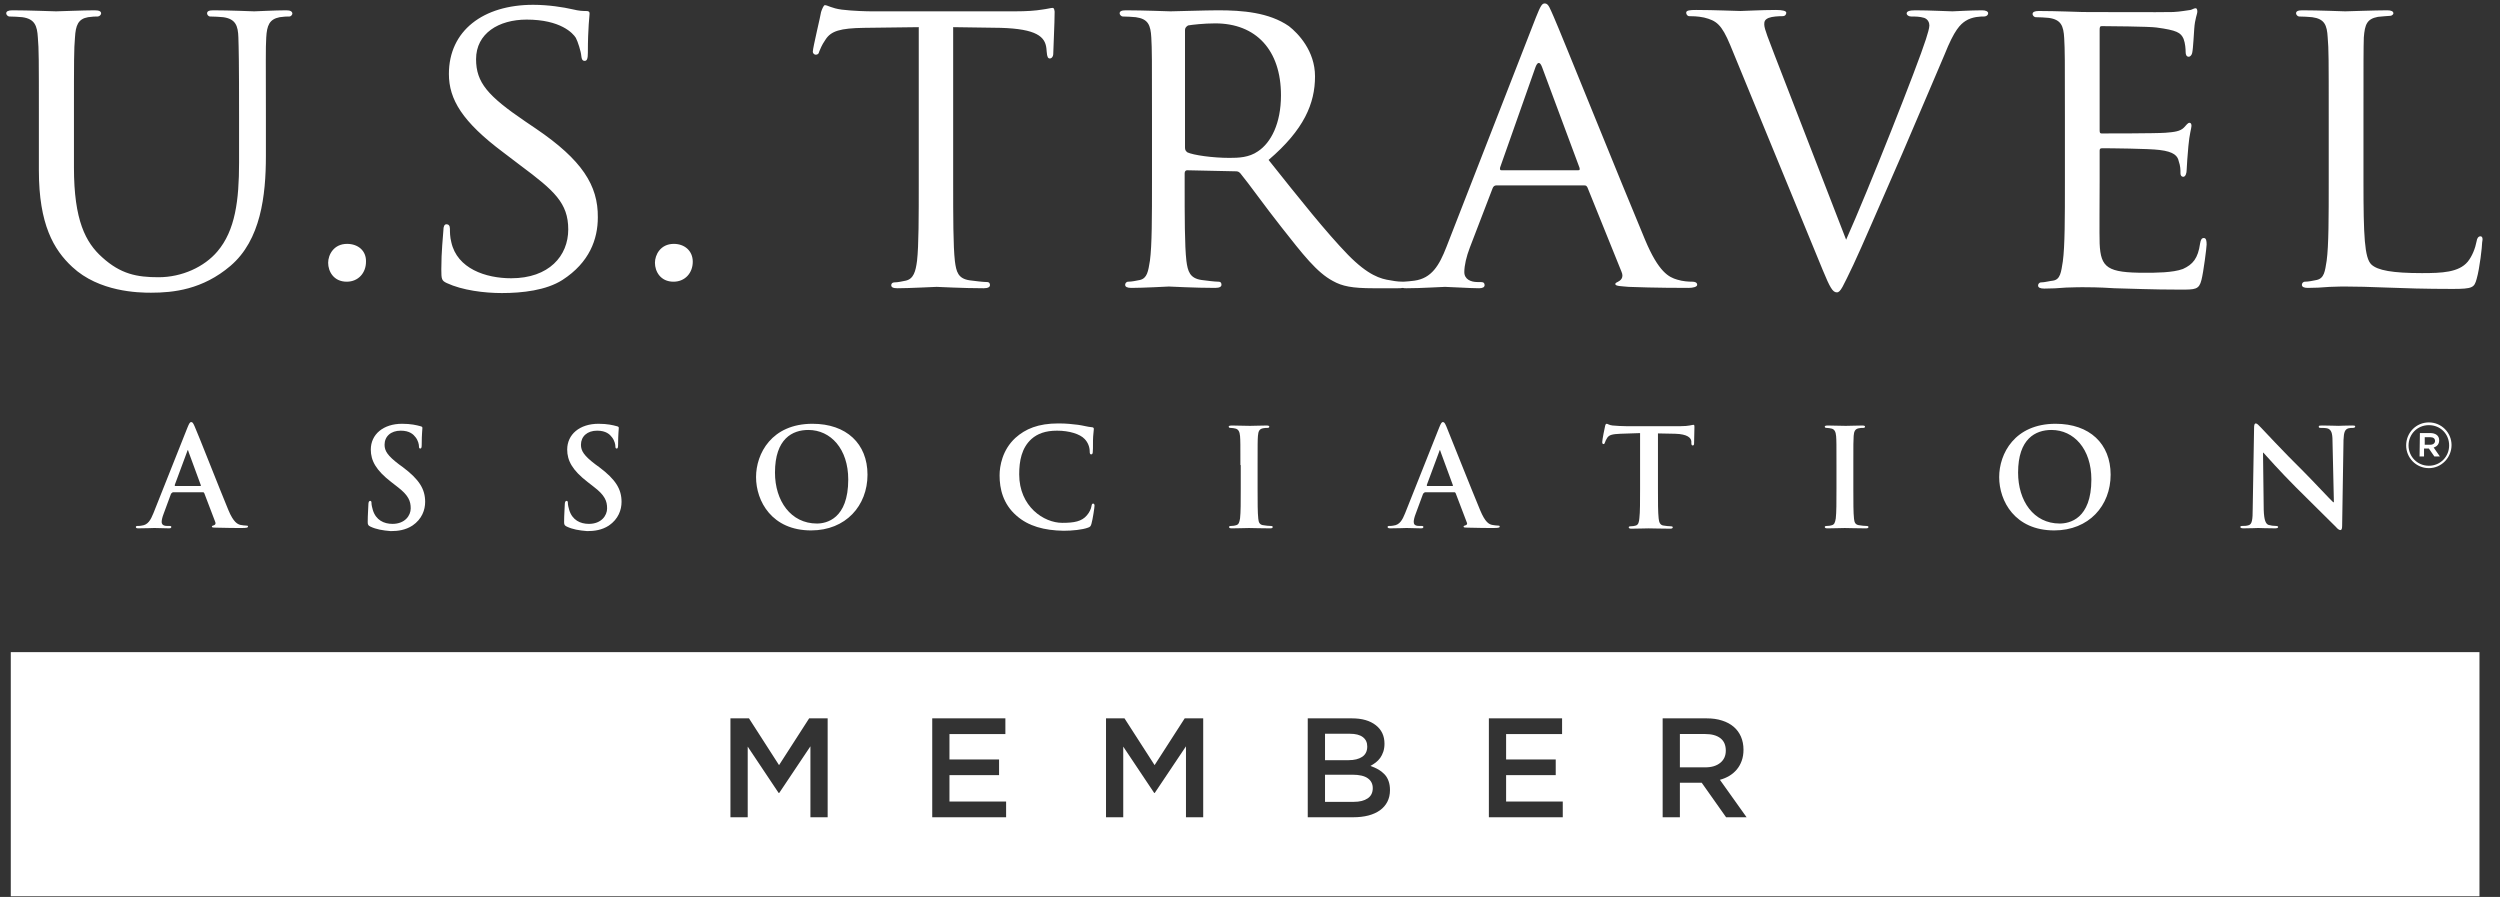 <svg width="131" height="47" viewBox="0 0 131 47" fill="none" xmlns="http://www.w3.org/2000/svg">
<rect x="0" y="0" width="131" height="47" fill="#333333" stroke="none"/>
<path d="M14.996 0.54C14.402 0.54 13.464 0.594 13.32 0.594C13.212 0.594 12.058 0.54 11.175 0.54C10.941 0.54 10.851 0.594 10.851 0.702C10.851 0.774 10.923 0.865 11.013 0.865C11.193 0.865 11.536 0.883 11.698 0.901C12.347 0.991 12.473 1.351 12.491 1.964C12.509 2.577 12.527 3.118 12.527 6.11V8.525C12.527 10.49 12.329 12.076 11.392 13.175C10.707 13.986 9.535 14.527 8.309 14.527C7.174 14.527 6.327 14.365 5.353 13.482C4.488 12.707 3.875 11.553 3.875 8.777V6.11C3.875 3.118 3.875 2.577 3.929 1.964C3.965 1.333 4.092 0.991 4.614 0.901C4.867 0.865 4.975 0.865 5.119 0.865C5.209 0.865 5.299 0.774 5.299 0.702C5.299 0.594 5.191 0.54 4.957 0.54C4.362 0.54 3.118 0.594 2.938 0.594C2.758 0.594 1.55 0.54 0.649 0.54C0.433 0.54 0.325 0.594 0.325 0.702C0.325 0.774 0.415 0.865 0.487 0.865C0.667 0.865 1.009 0.883 1.172 0.901C1.821 0.991 1.947 1.351 1.983 1.964C2.037 2.577 2.037 3.118 2.037 6.11V8.94C2.037 11.751 2.812 13.085 3.785 13.986C5.191 15.302 7.264 15.338 7.913 15.338C9.084 15.338 10.617 15.176 12.076 13.932C13.663 12.581 13.933 10.255 13.933 8.164V6.11C13.933 3.118 13.915 2.577 13.951 1.964C13.987 1.333 14.113 1.009 14.654 0.901C14.906 0.865 15.014 0.865 15.159 0.865C15.249 0.865 15.321 0.774 15.321 0.702C15.303 0.594 15.213 0.54 14.996 0.54ZM28.082 6.741L27.523 6.362C25.559 5.028 24.946 4.325 24.946 3.1C24.946 1.748 26.136 1.027 27.595 1.027C29.38 1.027 30.029 1.748 30.173 1.982C30.281 2.18 30.443 2.703 30.461 2.937C30.479 3.1 30.515 3.19 30.642 3.19C30.768 3.19 30.804 3.046 30.804 2.757C30.804 1.441 30.894 0.811 30.894 0.72C30.894 0.612 30.858 0.576 30.696 0.576C30.533 0.576 30.371 0.576 29.993 0.486C29.524 0.378 28.731 0.252 27.938 0.252C25.324 0.252 23.522 1.604 23.522 3.875C23.522 5.208 24.225 6.38 26.37 7.984L27.271 8.669C29.037 9.985 29.776 10.634 29.776 12.022C29.776 13.41 28.767 14.581 26.784 14.581C25.451 14.581 23.954 14.076 23.648 12.689C23.576 12.418 23.576 12.148 23.576 11.986C23.576 11.823 23.504 11.751 23.396 11.751C23.288 11.751 23.233 11.86 23.233 12.076C23.215 12.4 23.125 13.157 23.125 14.113C23.125 14.635 23.143 14.707 23.414 14.834C24.225 15.212 25.378 15.356 26.298 15.356C27.379 15.356 28.623 15.212 29.47 14.671C30.894 13.752 31.326 12.526 31.326 11.391C31.345 9.715 30.497 8.381 28.082 6.741ZM18.187 12.779C17.484 12.779 17.195 13.355 17.195 13.77C17.195 14.221 17.484 14.761 18.169 14.761C18.782 14.761 19.178 14.293 19.178 13.716C19.196 13.139 18.764 12.779 18.187 12.779ZM35.31 12.779C34.607 12.779 34.319 13.355 34.319 13.77C34.319 14.221 34.607 14.761 35.292 14.761C35.905 14.761 36.301 14.293 36.301 13.716C36.301 13.139 35.869 12.779 35.31 12.779ZM88.68 14.761C88.482 14.761 88.175 14.743 87.887 14.653C87.454 14.527 86.914 14.275 86.193 12.544C84.967 9.624 81.777 1.694 81.416 0.883C81.218 0.45 81.146 0.18 80.948 0.18C80.803 0.18 80.731 0.288 80.479 0.919L75.793 12.941C75.414 13.914 75.018 14.581 74.116 14.707C73.954 14.725 73.666 14.761 73.54 14.761C73.431 14.761 73.215 14.761 72.855 14.689C72.35 14.617 71.701 14.437 70.638 13.355C69.484 12.166 68.096 10.418 66.474 8.381C68.331 6.795 68.907 5.425 68.907 4.001C68.907 2.667 68.024 1.748 67.537 1.369C66.492 0.648 65.104 0.54 63.825 0.54C63.212 0.54 61.535 0.594 61.337 0.594C61.229 0.594 59.895 0.54 58.994 0.54C58.76 0.54 58.669 0.594 58.669 0.702C58.669 0.774 58.76 0.865 58.832 0.865C59.012 0.865 59.354 0.883 59.517 0.901C60.166 0.991 60.292 1.315 60.328 1.964C60.364 2.577 60.364 3.118 60.364 6.11V9.498C60.364 11.355 60.364 12.869 60.256 13.662C60.166 14.221 60.111 14.581 59.733 14.671C59.553 14.707 59.3 14.761 59.12 14.761C59.012 14.761 58.958 14.851 58.958 14.924C58.958 15.032 59.066 15.086 59.282 15.086C59.895 15.086 61.229 15.014 61.247 15.014C61.337 15.014 62.599 15.086 63.68 15.086C63.915 15.086 64.005 15.014 64.005 14.924C64.005 14.851 63.987 14.761 63.843 14.761C63.662 14.761 63.23 14.707 62.959 14.671C62.346 14.581 62.238 14.221 62.166 13.662C62.076 12.869 62.076 11.373 62.076 9.534V9.084C62.076 8.976 62.13 8.922 62.202 8.922L64.726 8.976C64.87 8.976 64.906 8.994 64.996 9.084C65.429 9.606 66.312 10.85 67.141 11.896C68.276 13.338 68.998 14.275 69.845 14.725C70.331 14.996 70.836 15.104 71.972 15.104H73.215C73.341 15.104 73.431 15.104 73.504 15.086C73.558 15.104 73.63 15.104 73.702 15.104C74.513 15.104 75.504 15.032 75.721 15.032C75.955 15.032 77.036 15.104 77.505 15.104C77.685 15.104 77.793 15.05 77.793 14.942C77.793 14.851 77.757 14.779 77.595 14.779H77.415C77.072 14.779 76.73 14.635 76.73 14.257C76.73 13.914 76.838 13.446 77.018 12.977L78.208 9.877C78.244 9.769 78.316 9.715 78.406 9.715H83.002C83.111 9.715 83.129 9.733 83.183 9.823L84.967 14.239C85.111 14.563 84.895 14.707 84.787 14.761C84.697 14.816 84.643 14.816 84.643 14.888C84.643 14.996 84.967 14.996 85.346 15.032C86.716 15.086 88.194 15.086 88.482 15.086C88.716 15.086 88.932 15.032 88.932 14.924C88.932 14.797 88.806 14.761 88.68 14.761ZM65.915 7.93C65.447 8.255 64.906 8.273 64.419 8.273C63.536 8.273 62.527 8.128 62.22 7.984C62.13 7.912 62.094 7.858 62.094 7.732V1.568C62.094 1.459 62.166 1.387 62.256 1.333C62.455 1.297 63.086 1.225 63.68 1.225C65.807 1.225 67.123 2.613 67.123 4.992C67.123 6.47 66.6 7.48 65.915 7.93ZM82.696 8.922H78.677C78.605 8.922 78.586 8.885 78.605 8.777L80.461 3.514C80.569 3.226 80.695 3.226 80.803 3.514L82.768 8.795C82.786 8.885 82.786 8.922 82.696 8.922ZM55.155 0.414C55.065 0.414 54.884 0.468 54.596 0.504C54.272 0.558 53.821 0.594 53.172 0.594H45.674C45.44 0.594 44.683 0.576 44.106 0.504C43.565 0.432 43.367 0.27 43.223 0.27C43.151 0.27 43.06 0.522 43.024 0.63C43.006 0.793 42.592 2.505 42.592 2.703C42.592 2.811 42.682 2.865 42.736 2.865C42.826 2.865 42.898 2.847 42.934 2.685C43.006 2.541 43.024 2.415 43.259 2.072C43.547 1.622 44.034 1.477 45.277 1.459L48.143 1.423V9.498C48.143 11.355 48.143 12.869 48.053 13.662C47.981 14.221 47.873 14.617 47.458 14.707C47.278 14.743 47.044 14.797 46.864 14.797C46.755 14.797 46.701 14.87 46.701 14.942C46.701 15.05 46.791 15.104 47.026 15.104C47.62 15.104 48.99 15.032 49.081 15.032C49.189 15.032 50.45 15.104 51.55 15.104C51.784 15.104 51.874 15.032 51.874 14.942C51.874 14.87 51.856 14.779 51.712 14.779C51.532 14.779 51.081 14.725 50.811 14.689C50.198 14.599 50.108 14.239 50.036 13.68C49.946 12.887 49.946 11.373 49.946 9.516V1.423L52.433 1.459C54.326 1.513 54.758 1.928 54.83 2.523L54.848 2.721C54.866 2.991 54.92 3.064 55.011 3.064C55.101 3.064 55.191 2.973 55.191 2.811C55.191 2.595 55.263 1.207 55.263 0.612C55.245 0.522 55.245 0.414 55.155 0.414ZM115.482 12.472C115.374 12.472 115.32 12.544 115.284 12.761C115.176 13.536 114.906 13.86 114.383 14.095C113.86 14.293 112.923 14.293 112.4 14.293C110.436 14.293 110.075 14.04 110.021 12.761C110.003 12.382 110.021 10.147 110.021 9.48V7.894C110.021 7.822 110.039 7.768 110.147 7.768C110.49 7.768 112.617 7.786 113.157 7.858C113.932 7.948 114.113 8.183 114.167 8.453C114.257 8.705 114.257 8.903 114.257 9.084C114.257 9.192 114.311 9.264 114.401 9.264C114.527 9.264 114.581 9.066 114.581 8.903C114.581 8.777 114.635 8.038 114.671 7.66C114.725 7.029 114.834 6.705 114.834 6.596C114.834 6.488 114.797 6.434 114.725 6.434C114.653 6.434 114.563 6.542 114.437 6.686C114.239 6.885 113.932 6.921 113.464 6.957C112.995 6.993 110.381 6.993 110.129 6.993C110.021 6.993 110.021 6.921 110.021 6.795V1.568C110.021 1.423 110.039 1.369 110.129 1.369C110.363 1.369 112.653 1.387 112.995 1.441C114.076 1.586 114.275 1.712 114.419 2.036C114.509 2.271 114.527 2.577 114.527 2.721C114.527 2.883 114.581 2.973 114.689 2.973C114.779 2.973 114.852 2.865 114.87 2.775C114.924 2.541 114.96 1.694 114.978 1.513C115.014 0.973 115.14 0.738 115.14 0.612C115.14 0.522 115.122 0.432 115.05 0.432C114.96 0.432 114.87 0.504 114.779 0.522C114.617 0.54 114.257 0.612 113.878 0.63C113.428 0.648 109.264 0.63 109.138 0.63C109.03 0.63 107.732 0.576 106.831 0.576C106.614 0.576 106.506 0.63 106.506 0.738C106.506 0.811 106.596 0.901 106.668 0.901C106.849 0.901 107.191 0.919 107.353 0.937C108.002 1.027 108.128 1.351 108.164 2C108.201 2.613 108.201 3.154 108.201 6.146V9.534C108.201 11.391 108.201 12.905 108.092 13.698C108.002 14.257 107.966 14.653 107.57 14.707C107.389 14.725 107.137 14.797 106.957 14.797C106.849 14.797 106.795 14.888 106.795 14.96C106.795 15.068 106.903 15.122 107.119 15.122C107.444 15.122 107.894 15.104 108.273 15.068C108.705 15.05 109.084 15.05 109.138 15.05C109.426 15.05 109.949 15.05 110.796 15.104C111.607 15.122 112.761 15.176 114.257 15.176C115.032 15.176 115.23 15.176 115.356 14.671C115.464 14.257 115.627 12.959 115.627 12.815C115.627 12.634 115.609 12.472 115.482 12.472ZM129.974 12.382C129.866 12.382 129.794 12.49 129.776 12.634C129.704 13.013 129.541 13.428 129.307 13.716C128.838 14.275 127.955 14.311 126.91 14.311C125.36 14.311 124.585 14.167 124.26 13.86C123.9 13.518 123.846 12.364 123.846 9.534V6.11C123.846 3.118 123.846 2.577 123.864 1.964C123.918 1.279 124.026 0.991 124.603 0.883C124.837 0.865 125.125 0.829 125.252 0.829C125.324 0.829 125.414 0.756 125.414 0.702C125.414 0.594 125.306 0.54 125.089 0.54C124.477 0.54 122.981 0.594 122.89 0.594C122.782 0.594 121.539 0.54 120.637 0.54C120.403 0.54 120.313 0.594 120.313 0.702C120.313 0.774 120.403 0.865 120.475 0.865C120.655 0.865 120.998 0.883 121.16 0.901C121.809 0.991 121.935 1.315 121.971 1.964C122.025 2.577 122.025 3.118 122.025 6.11V9.498C122.025 11.355 122.025 12.869 121.917 13.662C121.827 14.221 121.791 14.581 121.394 14.671C121.214 14.707 120.962 14.761 120.782 14.761C120.673 14.761 120.619 14.851 120.619 14.924C120.619 15.032 120.727 15.086 120.926 15.086C121.25 15.086 121.665 15.068 122.079 15.032C122.458 15.014 122.8 15.014 122.89 15.014C123.485 15.014 124.152 15.032 125.053 15.068C125.973 15.104 127.09 15.14 128.514 15.14C129.577 15.14 129.65 15.068 129.776 14.617C129.938 14.059 130.064 12.905 130.064 12.707C130.118 12.472 130.064 12.382 129.974 12.382ZM103.857 0.54C103.262 0.54 102.415 0.594 102.307 0.594C102.054 0.594 101.153 0.54 100.36 0.54C100.054 0.54 99.909 0.594 99.909 0.702C99.909 0.793 100.017 0.865 100.144 0.865C100.36 0.865 100.594 0.865 100.829 0.937C101.027 1.009 101.099 1.189 101.099 1.333C101.099 1.477 101.009 1.766 100.919 2.054C100.486 3.424 97.891 9.985 96.737 12.562L92.988 2.883C92.7 2.108 92.447 1.532 92.447 1.279C92.447 1.135 92.465 1.027 92.681 0.937C92.862 0.865 93.186 0.847 93.403 0.847C93.547 0.847 93.601 0.756 93.601 0.666C93.601 0.576 93.421 0.522 93.06 0.522C92.285 0.522 91.402 0.576 91.204 0.576C90.951 0.576 89.834 0.522 88.878 0.522C88.554 0.522 88.356 0.54 88.356 0.666C88.356 0.738 88.41 0.847 88.518 0.847C88.626 0.847 88.969 0.847 89.293 0.919C89.942 1.081 90.212 1.279 90.663 2.361L95.511 14.149C95.89 15.068 96.034 15.32 96.25 15.32C96.449 15.32 96.557 15.032 97.115 13.878C97.566 12.923 98.449 10.85 99.675 8.056C100.684 5.713 101.658 3.406 101.892 2.865C102.415 1.55 102.721 1.279 102.991 1.099C103.352 0.865 103.803 0.865 103.947 0.865C104.109 0.865 104.181 0.774 104.181 0.684C104.163 0.594 104.055 0.54 103.857 0.54Z" fill="white"/>
<path d="M9.03 25.829C8.994 25.829 8.976 25.847 8.958 25.883L8.579 26.91C8.507 27.09 8.471 27.253 8.471 27.343C8.471 27.469 8.543 27.559 8.76 27.559H8.868C8.958 27.559 8.976 27.577 8.976 27.613C8.976 27.667 8.94 27.685 8.85 27.685C8.615 27.685 8.309 27.667 8.093 27.667C8.021 27.667 7.624 27.685 7.246 27.685C7.155 27.685 7.119 27.667 7.119 27.613C7.119 27.577 7.155 27.559 7.21 27.559C7.282 27.559 7.372 27.559 7.426 27.541C7.75 27.505 7.894 27.253 8.039 26.892L9.823 22.404C9.913 22.188 9.949 22.116 10.021 22.116C10.094 22.116 10.13 22.188 10.202 22.35C10.382 22.747 11.517 25.648 11.968 26.73C12.238 27.379 12.455 27.469 12.599 27.505C12.707 27.523 12.815 27.541 12.905 27.541C12.959 27.541 12.995 27.541 12.995 27.595C12.995 27.649 12.923 27.667 12.671 27.667C12.419 27.667 11.896 27.667 11.319 27.649C11.193 27.649 11.103 27.649 11.103 27.595C11.103 27.559 11.139 27.541 11.211 27.523C11.265 27.505 11.319 27.451 11.283 27.361L10.706 25.847C10.688 25.811 10.67 25.793 10.634 25.793H9.03V25.829ZM10.49 25.468C10.526 25.468 10.526 25.45 10.526 25.432L9.877 23.666C9.877 23.63 9.859 23.594 9.841 23.594C9.823 23.594 9.805 23.63 9.805 23.666L9.156 25.414C9.156 25.45 9.156 25.468 9.192 25.468H10.49Z" fill="white"/>
<path d="M19.412 27.595C19.304 27.541 19.268 27.505 19.268 27.361C19.268 26.965 19.304 26.55 19.304 26.424C19.304 26.316 19.34 26.244 19.394 26.244C19.466 26.244 19.466 26.316 19.466 26.37C19.466 26.46 19.502 26.604 19.538 26.73C19.7 27.253 20.115 27.451 20.566 27.451C21.214 27.451 21.521 27.019 21.521 26.64C21.521 26.262 21.413 25.955 20.818 25.505L20.493 25.252C19.7 24.639 19.43 24.135 19.43 23.558C19.43 22.765 20.079 22.206 21.07 22.206C21.539 22.206 21.827 22.278 22.025 22.332C22.098 22.35 22.134 22.368 22.134 22.422C22.134 22.512 22.098 22.729 22.098 23.288C22.098 23.45 22.079 23.504 22.025 23.504C21.971 23.504 21.953 23.468 21.953 23.378C21.953 23.305 21.917 23.089 21.773 22.909C21.665 22.765 21.467 22.567 20.998 22.567C20.475 22.567 20.151 22.873 20.151 23.305C20.151 23.63 20.313 23.882 20.908 24.333L21.106 24.477C21.971 25.126 22.278 25.631 22.278 26.298C22.278 26.712 22.116 27.199 21.611 27.541C21.25 27.776 20.854 27.83 20.475 27.83C20.043 27.794 19.718 27.739 19.412 27.595Z" fill="white"/>
<path d="M29.703 27.595C29.595 27.541 29.559 27.505 29.559 27.361C29.559 26.965 29.595 26.55 29.595 26.424C29.595 26.316 29.631 26.244 29.685 26.244C29.757 26.244 29.757 26.316 29.757 26.37C29.757 26.46 29.793 26.604 29.829 26.73C29.991 27.253 30.406 27.451 30.857 27.451C31.506 27.451 31.812 27.019 31.812 26.64C31.812 26.262 31.704 25.955 31.109 25.505L30.785 25.252C29.991 24.639 29.721 24.135 29.721 23.558C29.721 22.765 30.37 22.206 31.361 22.206C31.83 22.206 32.118 22.278 32.317 22.332C32.389 22.35 32.425 22.368 32.425 22.422C32.425 22.512 32.389 22.729 32.389 23.288C32.389 23.45 32.371 23.504 32.317 23.504C32.263 23.504 32.245 23.468 32.245 23.378C32.245 23.305 32.209 23.089 32.064 22.909C31.956 22.765 31.758 22.567 31.289 22.567C30.767 22.567 30.442 22.873 30.442 23.305C30.442 23.63 30.604 23.882 31.199 24.333L31.397 24.477C32.263 25.126 32.569 25.631 32.569 26.298C32.569 26.712 32.407 27.199 31.902 27.541C31.542 27.776 31.145 27.83 30.767 27.83C30.334 27.794 30.01 27.739 29.703 27.595Z" fill="white"/>
<path d="M39.617 25C39.617 23.774 40.429 22.206 42.574 22.206C44.358 22.206 45.457 23.252 45.457 24.874C45.457 26.496 44.322 27.794 42.501 27.794C40.447 27.794 39.617 26.262 39.617 25ZM44.448 25.126C44.448 23.522 43.529 22.53 42.357 22.53C41.528 22.53 40.609 22.981 40.609 24.765C40.609 26.244 41.438 27.433 42.808 27.433C43.294 27.433 44.448 27.199 44.448 25.126Z" fill="white"/>
<path d="M53.261 27.018C52.558 26.406 52.378 25.613 52.378 24.91C52.378 24.423 52.522 23.576 53.207 22.945C53.73 22.476 54.397 22.188 55.46 22.188C55.911 22.188 56.163 22.224 56.488 22.26C56.758 22.296 56.992 22.368 57.209 22.386C57.281 22.386 57.317 22.422 57.317 22.476C57.317 22.53 57.299 22.621 57.281 22.873C57.263 23.107 57.281 23.504 57.263 23.648C57.263 23.756 57.245 23.81 57.173 23.81C57.118 23.81 57.1 23.756 57.1 23.648C57.1 23.432 57.01 23.179 56.83 22.999C56.596 22.747 56.037 22.567 55.388 22.567C54.775 22.567 54.361 22.729 54.054 22.999C53.532 23.468 53.406 24.153 53.406 24.856C53.406 26.55 54.703 27.397 55.659 27.397C56.289 27.397 56.686 27.325 56.956 27C57.083 26.856 57.173 26.658 57.191 26.532C57.209 26.424 57.227 26.388 57.281 26.388C57.335 26.388 57.353 26.442 57.353 26.496C57.353 26.586 57.263 27.199 57.191 27.451C57.155 27.577 57.118 27.613 57.01 27.649C56.722 27.758 56.181 27.812 55.731 27.812C54.721 27.794 53.892 27.577 53.261 27.018Z" fill="white"/>
<path d="M64.997 24.37C64.997 23.288 64.997 23.09 64.979 22.856C64.961 22.621 64.889 22.495 64.745 22.459C64.672 22.441 64.582 22.423 64.492 22.423C64.42 22.423 64.384 22.405 64.384 22.351C64.384 22.315 64.438 22.297 64.564 22.297C64.835 22.297 65.285 22.315 65.502 22.315C65.682 22.315 66.096 22.297 66.367 22.297C66.457 22.297 66.511 22.315 66.511 22.351C66.511 22.405 66.475 22.423 66.403 22.423C66.331 22.423 66.277 22.423 66.186 22.441C65.988 22.477 65.934 22.603 65.916 22.838C65.898 23.072 65.898 23.27 65.898 24.352V25.613C65.898 26.316 65.898 26.875 65.934 27.181C65.952 27.38 66.006 27.506 66.223 27.524C66.331 27.542 66.475 27.56 66.583 27.56C66.655 27.56 66.691 27.578 66.691 27.614C66.691 27.668 66.637 27.686 66.565 27.686C66.096 27.686 65.646 27.668 65.448 27.668C65.285 27.668 64.835 27.686 64.546 27.686C64.456 27.686 64.402 27.668 64.402 27.614C64.402 27.578 64.438 27.56 64.51 27.56C64.618 27.56 64.709 27.542 64.763 27.524C64.907 27.488 64.943 27.38 64.979 27.163C65.015 26.857 65.015 26.298 65.015 25.613V24.37H64.997Z" fill="white"/>
<path d="M74.638 25.829C74.602 25.829 74.584 25.847 74.566 25.883L74.187 26.91C74.115 27.09 74.079 27.253 74.079 27.343C74.079 27.469 74.133 27.559 74.367 27.559H74.475C74.566 27.559 74.584 27.577 74.584 27.613C74.584 27.667 74.547 27.685 74.457 27.685C74.223 27.685 73.917 27.667 73.7 27.667C73.628 27.667 73.232 27.685 72.853 27.685C72.763 27.685 72.709 27.667 72.709 27.613C72.709 27.577 72.745 27.559 72.799 27.559C72.871 27.559 72.961 27.559 73.016 27.541C73.34 27.505 73.484 27.253 73.628 26.892L75.413 22.404C75.503 22.188 75.539 22.116 75.611 22.116C75.683 22.116 75.719 22.188 75.791 22.35C75.953 22.747 77.107 25.648 77.558 26.73C77.828 27.379 78.026 27.469 78.189 27.505C78.297 27.523 78.405 27.541 78.495 27.541C78.549 27.541 78.585 27.541 78.585 27.595C78.585 27.649 78.513 27.667 78.261 27.667C78.008 27.667 77.486 27.667 76.909 27.649C76.783 27.649 76.692 27.649 76.692 27.595C76.692 27.559 76.728 27.541 76.801 27.523C76.855 27.505 76.909 27.451 76.855 27.361L76.278 25.847C76.26 25.811 76.242 25.793 76.206 25.793H74.638V25.829ZM76.098 25.468C76.134 25.468 76.134 25.45 76.134 25.432L75.485 23.666C75.485 23.63 75.467 23.594 75.449 23.594C75.431 23.594 75.413 23.63 75.413 23.666L74.764 25.414C74.764 25.45 74.764 25.468 74.8 25.468H76.098Z" fill="white"/>
<path d="M85.976 22.693L84.913 22.729C84.498 22.747 84.336 22.783 84.228 22.927C84.156 23.035 84.12 23.125 84.102 23.179C84.084 23.233 84.066 23.27 84.03 23.27C83.975 23.27 83.957 23.233 83.957 23.161C83.957 23.053 84.084 22.404 84.102 22.35C84.12 22.26 84.138 22.206 84.192 22.206C84.246 22.206 84.318 22.278 84.498 22.296C84.715 22.314 84.985 22.332 85.219 22.332H88.049C88.283 22.332 88.428 22.314 88.536 22.296C88.644 22.278 88.698 22.26 88.734 22.26C88.788 22.26 88.788 22.296 88.788 22.404C88.788 22.549 88.77 23.053 88.77 23.233C88.77 23.305 88.752 23.342 88.698 23.342C88.644 23.342 88.626 23.305 88.626 23.197V23.125C88.608 22.945 88.428 22.747 87.779 22.729L86.877 22.711V25.631C86.877 26.28 86.877 26.856 86.913 27.163C86.931 27.361 86.986 27.523 87.184 27.541C87.292 27.559 87.436 27.577 87.544 27.577C87.617 27.577 87.653 27.595 87.653 27.631C87.653 27.686 87.598 27.703 87.508 27.703C87.04 27.703 86.589 27.686 86.391 27.686C86.229 27.686 85.778 27.703 85.49 27.703C85.4 27.703 85.345 27.686 85.345 27.631C85.345 27.595 85.381 27.577 85.454 27.577C85.562 27.577 85.652 27.559 85.706 27.541C85.85 27.505 85.886 27.361 85.904 27.145C85.94 26.838 85.94 26.28 85.94 25.631V22.693H85.976Z" fill="white"/>
<path d="M96.231 24.37C96.231 23.288 96.231 23.09 96.213 22.856C96.195 22.621 96.123 22.495 95.979 22.459C95.907 22.441 95.799 22.423 95.727 22.423C95.654 22.423 95.618 22.405 95.618 22.351C95.618 22.315 95.672 22.297 95.781 22.297C96.051 22.297 96.502 22.315 96.718 22.315C96.898 22.315 97.313 22.297 97.583 22.297C97.673 22.297 97.727 22.315 97.727 22.351C97.727 22.405 97.691 22.423 97.619 22.423C97.547 22.423 97.493 22.423 97.403 22.441C97.205 22.477 97.15 22.603 97.132 22.838C97.115 23.072 97.115 23.27 97.115 24.352V25.613C97.115 26.316 97.115 26.875 97.15 27.181C97.169 27.38 97.223 27.506 97.439 27.524C97.547 27.542 97.691 27.56 97.799 27.56C97.871 27.56 97.908 27.578 97.908 27.614C97.908 27.668 97.853 27.686 97.781 27.686C97.313 27.686 96.862 27.668 96.664 27.668C96.502 27.668 96.051 27.686 95.763 27.686C95.672 27.686 95.618 27.668 95.618 27.614C95.618 27.578 95.654 27.56 95.727 27.56C95.835 27.56 95.925 27.542 95.979 27.524C96.123 27.488 96.159 27.38 96.195 27.163C96.231 26.857 96.231 26.298 96.231 25.613V24.37Z" fill="white"/>
<path d="M104.757 25C104.757 23.774 105.568 22.206 107.713 22.206C109.497 22.206 110.597 23.252 110.597 24.874C110.597 26.496 109.461 27.794 107.641 27.794C105.586 27.794 104.757 26.262 104.757 25ZM109.588 25.126C109.588 23.522 108.668 22.53 107.497 22.53C106.668 22.53 105.748 22.981 105.748 24.765C105.748 26.244 106.56 27.433 107.929 27.433C108.434 27.433 109.588 27.199 109.588 25.126Z" fill="white"/>
<path d="M118.619 26.712C118.637 27.271 118.727 27.451 118.871 27.505C118.997 27.541 119.123 27.559 119.249 27.559C119.321 27.559 119.376 27.577 119.376 27.613C119.376 27.667 119.303 27.685 119.213 27.685C118.745 27.685 118.456 27.667 118.33 27.667C118.258 27.667 117.934 27.685 117.555 27.685C117.465 27.685 117.393 27.667 117.393 27.613C117.393 27.577 117.429 27.559 117.501 27.559C117.591 27.559 117.717 27.559 117.825 27.523C118.006 27.469 118.042 27.253 118.042 26.64L118.114 22.422C118.114 22.278 118.132 22.188 118.204 22.188C118.276 22.188 118.348 22.278 118.474 22.404C118.564 22.494 119.646 23.666 120.691 24.693C121.178 25.18 122.133 26.207 122.259 26.316H122.296L122.223 23.107C122.223 22.675 122.151 22.53 121.989 22.458C121.881 22.422 121.719 22.422 121.611 22.422C121.52 22.422 121.502 22.404 121.502 22.35C121.502 22.296 121.575 22.296 121.683 22.296C122.061 22.296 122.404 22.314 122.548 22.314C122.62 22.314 122.89 22.296 123.251 22.296C123.341 22.296 123.413 22.296 123.413 22.35C123.413 22.386 123.377 22.422 123.287 22.422C123.215 22.422 123.161 22.422 123.071 22.44C122.872 22.494 122.818 22.639 122.8 23.053L122.728 27.559C122.728 27.721 122.692 27.776 122.638 27.776C122.566 27.776 122.476 27.703 122.404 27.613C121.953 27.181 121.034 26.244 120.295 25.523C119.52 24.747 118.727 23.864 118.601 23.72H118.582L118.619 26.712Z" fill="white"/>
<path d="M126.082 23.341C126.082 22.674 126.605 22.134 127.272 22.134C127.939 22.134 128.461 22.674 128.461 23.323C128.461 23.972 127.939 24.531 127.272 24.531C126.605 24.531 126.082 23.99 126.082 23.341ZM128.335 23.341C128.335 22.747 127.885 22.278 127.272 22.278C126.659 22.278 126.208 22.765 126.208 23.341C126.208 23.918 126.659 24.405 127.272 24.405C127.885 24.405 128.335 23.918 128.335 23.341ZM126.803 22.692H127.344C127.614 22.692 127.813 22.819 127.813 23.071C127.813 23.269 127.704 23.395 127.524 23.45L127.849 23.918H127.56L127.272 23.504H127.019V23.918H126.785L126.803 22.692ZM127.344 23.305C127.506 23.305 127.596 23.215 127.596 23.107C127.596 22.981 127.506 22.909 127.344 22.909H127.056V23.305H127.344Z" fill="white"/>
<path d="M71.67 40.781C71.844 40.903 71.933 41.077 71.933 41.298C71.933 41.536 71.844 41.715 71.666 41.835C71.489 41.956 71.246 42.017 70.936 42.017H69.431V40.595H70.869C71.228 40.595 71.495 40.657 71.67 40.781Z" fill="white"/>
<path d="M71.412 38.624C71.567 38.741 71.644 38.905 71.644 39.117C71.644 39.361 71.554 39.541 71.378 39.658C71.201 39.775 70.965 39.833 70.669 39.833H69.431V38.449H70.736C71.032 38.449 71.257 38.506 71.412 38.624Z" fill="white"/>
<path d="M129.924 34.172V46.966H0.565V34.172H129.924ZM91.521 42.824L90.123 40.862C90.305 40.812 90.471 40.742 90.622 40.652C90.772 40.56 90.901 40.45 91.011 40.318C91.119 40.187 91.204 40.037 91.265 39.866C91.327 39.696 91.359 39.502 91.359 39.285C91.359 39.033 91.314 38.806 91.226 38.6C91.136 38.395 91.009 38.224 90.844 38.083C90.678 37.941 90.476 37.833 90.236 37.757C89.996 37.679 89.73 37.642 89.434 37.642H87.123V42.824H88.026V41.017H89.171L90.447 42.824H91.521ZM81.889 42.824V42.002H78.92V40.617H81.52V39.795H78.92V38.464H81.853V37.642H78.017V42.824H81.889ZM72.835 41.398C72.835 41.221 72.81 41.064 72.761 40.929C72.713 40.792 72.643 40.675 72.552 40.578C72.46 40.479 72.352 40.394 72.228 40.322C72.104 40.252 71.965 40.188 71.812 40.134C71.905 40.084 71.997 40.024 72.087 39.956C72.177 39.887 72.257 39.806 72.323 39.714C72.388 39.623 72.442 39.516 72.484 39.392C72.525 39.269 72.547 39.127 72.547 38.97C72.547 38.559 72.394 38.235 72.089 37.998C71.783 37.761 71.37 37.642 70.847 37.642H68.526V42.824H70.921C71.206 42.824 71.467 42.793 71.705 42.732C71.941 42.67 72.143 42.578 72.311 42.458C72.478 42.337 72.608 42.189 72.698 42.011C72.79 41.834 72.835 41.629 72.835 41.398ZM63.048 42.824V37.642H62.078L60.501 40.093L58.924 37.642H57.955V42.824H58.858V39.123L60.48 41.551H60.508L62.145 39.107V42.824H63.048ZM52.72 42.824V42.002H49.752V40.617H52.351V39.795H49.752V38.464H52.682V37.642H48.849V42.824H52.72ZM43.369 42.824V37.642H42.399L40.822 40.093L39.247 37.642H38.275V42.824H39.18V39.123L40.801 41.551H40.831L42.466 39.107V42.824H43.369Z" fill="white"/>
<path d="M90.151 38.683C90.338 38.829 90.432 39.045 90.432 39.334C90.432 39.6 90.337 39.813 90.144 39.971C89.949 40.13 89.689 40.209 89.363 40.209H88.026V38.463H89.356C89.697 38.463 89.962 38.537 90.151 38.683Z" fill="white"/>
</svg>